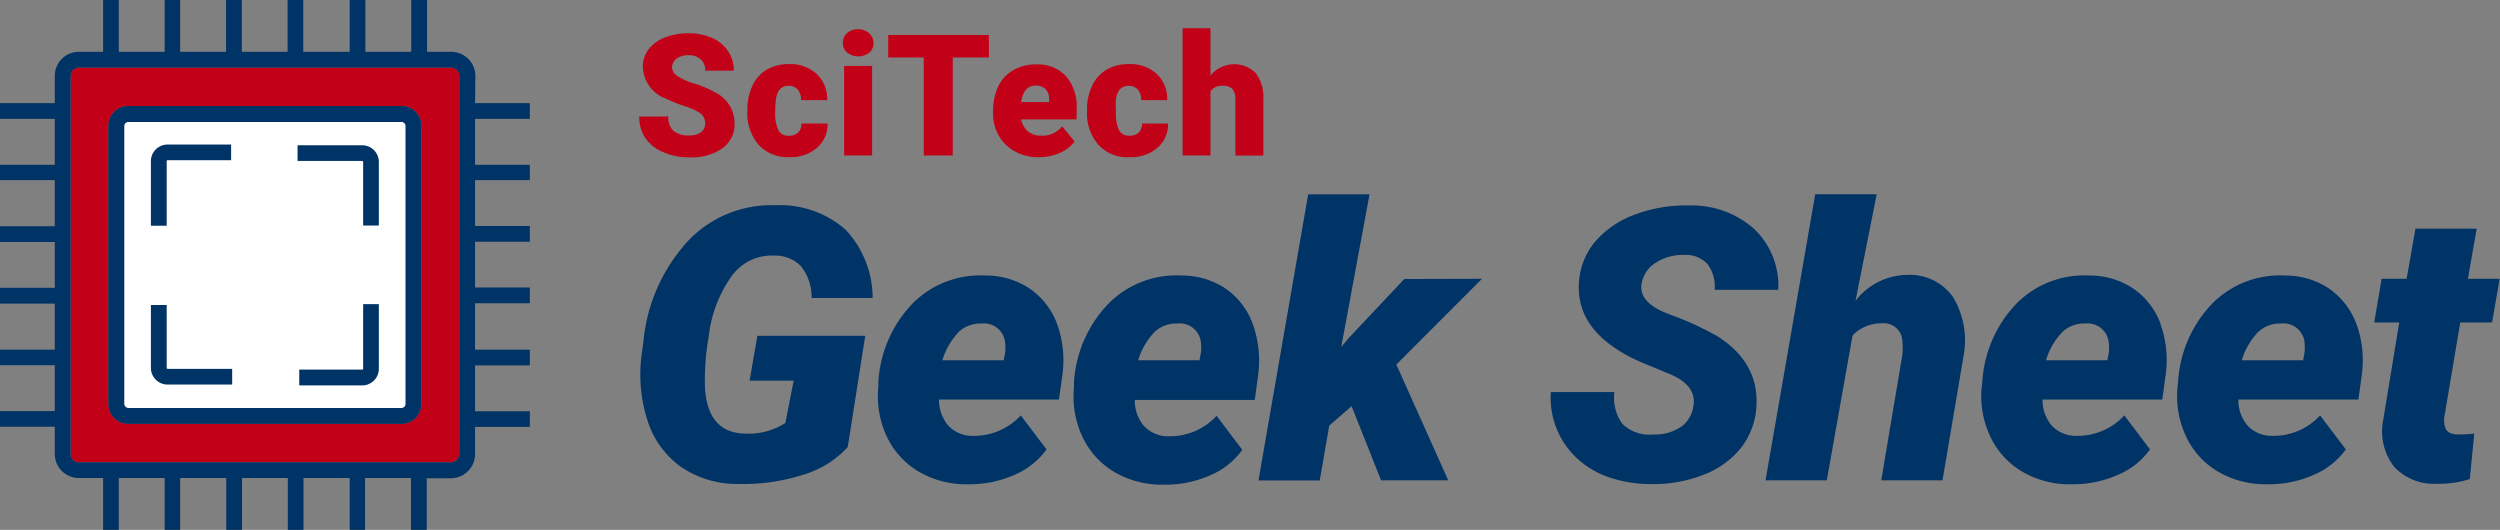 <svg id="email-newsletter-logos" xmlns="http://www.w3.org/2000/svg" width="235.92" height="50" viewBox="0 0 235.92 50"><rect x="0" y="0" width="235.92" height="50" fill="#808080" stroke="none"/><defs><style>.cls-1{fill:#fff;}.cls-2{fill:#c20017;}.cls-3{fill:#036;}</style></defs><title>fn-newsletter-logos</title><g id="geek-sheet"><path id="white" class="cls-1" d="M37.9,11.51H12.1a.38.38,0,0,0-.38.38V38.11a.39.39,0,0,0,.38.39H37.9a.38.38,0,0,0,.38-.39V11.89A.38.38,0,0,0,37.9,11.51Z"/><path id="red" class="cls-2" d="M66.15,12.48a1,1,0,0,0,.39-.83,1.15,1.15,0,0,0-.42-.94,5.47,5.47,0,0,0-1.5-.69,14.06,14.06,0,0,1-1.75-.7,3.32,3.32,0,0,1-2.21-3,2.72,2.72,0,0,1,.55-1.67,3.54,3.54,0,0,1,1.56-1.12A6,6,0,0,1,65,3.14a5.37,5.37,0,0,1,2.2.44,3.52,3.52,0,0,1,1.51,1.25,3.23,3.23,0,0,1,.54,1.84H66.55a1.36,1.36,0,0,0-.42-1.07A1.66,1.66,0,0,0,65,5.21a1.86,1.86,0,0,0-1.16.33,1,1,0,0,0-.42.82,1,1,0,0,0,.47.79,5.66,5.66,0,0,0,1.65.74,9.39,9.39,0,0,1,1.93.82,3.25,3.25,0,0,1,1.85,2.93A2.78,2.78,0,0,1,68.16,14a5,5,0,0,1-3.08.85,6,6,0,0,1-2.51-.5A3.8,3.8,0,0,1,60.88,13a3.62,3.62,0,0,1-.56-2h2.75a1.73,1.73,0,0,0,.47,1.34,2.25,2.25,0,0,0,1.54.44A1.79,1.79,0,0,0,66.15,12.48Zm8.38,2.35a3.74,3.74,0,0,0,2.57-.89,2.92,2.92,0,0,0,1-2.28H75.62a1.09,1.09,0,0,1-.29.84,1.18,1.18,0,0,1-.86.3,1,1,0,0,1-1-.49,3.55,3.55,0,0,1-.31-1.77,8.47,8.47,0,0,1,.06-1.14c.11-.87.51-1.3,1.19-1.3a1.08,1.08,0,0,1,.86.35,1.41,1.41,0,0,1,.32,1h2.47a3.22,3.22,0,0,0-1-2.48,3.65,3.65,0,0,0-2.61-.92,4.05,4.05,0,0,0-2.11.53A3.46,3.46,0,0,0,71,8.1a5.22,5.22,0,0,0-.47,2.26v.11a4.53,4.53,0,0,0,1.06,3.2A3.73,3.73,0,0,0,74.53,14.83ZM82.3,6.22H79.66v8.45H82.3ZM81,2.76a1.53,1.53,0,0,0-1.06.36,1.18,1.18,0,0,0-.4.92,1.16,1.16,0,0,0,.4.92A1.73,1.73,0,0,0,82,5,1.17,1.17,0,0,0,82.43,4,1.19,1.19,0,0,0,82,3.12,1.52,1.52,0,0,0,81,2.76Zm6.17,11.91h2.74V5.42h3.41V3.3h-9.5V5.42h3.35Zm14.24-1.32a3.38,3.38,0,0,1-1.4,1.08,4.65,4.65,0,0,1-1.94.4,4.35,4.35,0,0,1-3.14-1.16,4,4,0,0,1-1.21-3v-.22a5.21,5.21,0,0,1,.48-2.29,3.52,3.52,0,0,1,1.4-1.53,4.29,4.29,0,0,1,2.19-.55,3.63,3.63,0,0,1,2.81,1.11,4.35,4.35,0,0,1,1,3.08v1H96.37A1.91,1.91,0,0,0,97,12.39a1.84,1.84,0,0,0,1.23.41,2.36,2.36,0,0,0,2-.88Zm-5-3.72H99V9.42a1.34,1.34,0,0,0-.32-1,1.3,1.3,0,0,0-1-.34Q96.6,8.1,96.37,9.63Zm10.25,5.2a3.74,3.74,0,0,0,2.57-.89,2.92,2.92,0,0,0,1-2.28h-2.46a1.14,1.14,0,0,1-.3.84,1.17,1.17,0,0,1-.86.3,1.05,1.05,0,0,1-1-.49,3.69,3.69,0,0,1-.3-1.77,8.77,8.77,0,0,1,0-1.14c.11-.87.51-1.3,1.2-1.3a1.1,1.1,0,0,1,.86.35,1.46,1.46,0,0,1,.32,1h2.46a3.25,3.25,0,0,0-1-2.48,3.67,3.67,0,0,0-2.62-.92,4.08,4.08,0,0,0-2.11.53,3.44,3.44,0,0,0-1.36,1.51,5.08,5.08,0,0,0-.48,2.26v.11a4.53,4.53,0,0,0,1.07,3.2A3.7,3.7,0,0,0,106.62,14.83Zm7.57-6.22a1.28,1.28,0,0,1,1.15-.51,1.17,1.17,0,0,1,.93.31,1.5,1.5,0,0,1,.27,1v5.27h2.64V9.34a3.77,3.77,0,0,0-.72-2.45,2.89,2.89,0,0,0-4.27.24V2.67h-2.63v12h2.63ZM43.34,7.16V42.84a.79.79,0,0,1-.79.79H7.44a.78.78,0,0,1-.78-.79V7.16a.78.78,0,0,1,.78-.78H42.55A.78.78,0,0,1,43.34,7.16Zm-3.58,4.73A1.86,1.86,0,0,0,37.9,10H12.1a1.87,1.87,0,0,0-1.87,1.86V38.11A1.87,1.87,0,0,0,12.1,40H37.9a1.87,1.87,0,0,0,1.86-1.87Z"/><path id="blue" class="cls-3" d="M66.89,31.72a22.73,22.73,0,0,0-.36,4.92q.27,4.23,3.82,4.28a6.44,6.44,0,0,0,3.76-1l.79-4H70.74l.73-4.23H81.65L80,42.19a9.29,9.29,0,0,1-4.2,2.61,18.57,18.57,0,0,1-6.12.87,9.38,9.38,0,0,1-5.43-1.62,8.57,8.57,0,0,1-3.16-4.41,14.17,14.17,0,0,1-.51-6.38l.14-1.06a16.23,16.23,0,0,1,4.19-9.44,10.81,10.81,0,0,1,8.29-3.39,9.33,9.33,0,0,1,6.59,2.3,9.44,9.44,0,0,1,2.56,6.45H76.59a4.71,4.71,0,0,0-1-3,3.42,3.42,0,0,0-2.52-1,4.66,4.66,0,0,0-4,1.9A12,12,0,0,0,66.89,31.72Zm32.85-1.19a10.13,10.13,0,0,1,.53,4.76l-.34,2.41H88.61a3.74,3.74,0,0,0,.85,2.43,3.07,3.07,0,0,0,2.35,1,6,6,0,0,0,4.52-1.93l2.43,3.21a7.2,7.2,0,0,1-3,2.39,10.44,10.44,0,0,1-4.21.9h-.32a8.82,8.82,0,0,1-4.54-1.2,7.6,7.6,0,0,1-3-3.3,8.81,8.81,0,0,1-.8-4.67l0-.49a11.61,11.61,0,0,1,3.26-7.43A9,9,0,0,1,93,26a7.42,7.42,0,0,1,4.18,1.24A7,7,0,0,1,99.74,30.53Zm-4.89,1.8a2,2,0,0,0-2.21-1.8,3,3,0,0,0-2.14.77A6.6,6.6,0,0,0,88.93,34h5.78l.11-.51A3.79,3.79,0,0,0,94.85,32.33Zm23.89,3-.33,2.41H107.09a3.68,3.68,0,0,0,.84,2.43,3.1,3.1,0,0,0,2.36,1,6,6,0,0,0,4.52-1.93l2.42,3.21a7.07,7.07,0,0,1-3,2.39,10.41,10.41,0,0,1-4.21.9h-.31a8.85,8.85,0,0,1-4.55-1.2,7.57,7.57,0,0,1-3-3.3,8.91,8.91,0,0,1-.81-4.67l0-.49a11.72,11.72,0,0,1,3.26-7.43A9,9,0,0,1,111.48,26a7.45,7.45,0,0,1,4.19,1.24,7,7,0,0,1,2.55,3.33A10.26,10.26,0,0,1,118.74,35.29Zm-5.41-3a2,2,0,0,0-2.22-1.8,3,3,0,0,0-2.13.77,6.49,6.49,0,0,0-1.57,2.7h5.78l.1-.51A3.81,3.81,0,0,0,113.33,32.33Zm19.19-6-5.25,5.58-.7.84,2.67-14.41h-5.79l-4.69,27h5.78l.9-5.18,2.11-1.83,2.78,7h6.34l-4.9-10.93,8.08-8.09Zm29.29,5.26a28.78,28.78,0,0,0-4.28-1.93c-2-.75-2.83-1.72-2.61-2.89a2.85,2.85,0,0,1,1.37-2,4.65,4.65,0,0,1,2.67-.71,2.7,2.7,0,0,1,2.23.93,3.55,3.55,0,0,1,.62,2.36h6a7.38,7.38,0,0,0-2.28-5.75,8.85,8.85,0,0,0-6.11-2.21,13.71,13.71,0,0,0-5.22.89,8.92,8.92,0,0,0-3.74,2.61A6.58,6.58,0,0,0,149,26.72q-.3,4.7,5.77,7.42l2.88,1.19c1.69.73,2.4,1.75,2.14,3.08a2.86,2.86,0,0,1-1.23,1.92A4.41,4.41,0,0,1,156,41a3.65,3.65,0,0,1-2.9-1,4.16,4.16,0,0,1-.75-3l-6,0a7.79,7.79,0,0,0,2.46,6.24,8.53,8.53,0,0,0,3,1.79,12.23,12.23,0,0,0,3.85.65,13,13,0,0,0,5.11-.88,8.33,8.33,0,0,0,3.56-2.58,7,7,0,0,0,1.42-3.89Q166,34.09,161.81,31.57ZM180,25.94a6.24,6.24,0,0,0-4.9,2.45l2-10.06H171.3l-4.69,27h5.78l2.43-13.67a3.75,3.75,0,0,1,2.78-1.15,1.76,1.76,0,0,1,1.93,1.8,7.26,7.26,0,0,1,0,1.13l-2,11.89h5.78l2-11.81a7.93,7.93,0,0,0-1-5.48A5,5,0,0,0,180,25.94Zm23.86,4.59a10.13,10.13,0,0,1,.52,4.76l-.33,2.41H192.75a3.74,3.74,0,0,0,.84,2.43,3.1,3.1,0,0,0,2.36,1,6,6,0,0,0,4.52-1.93l2.42,3.21a7.11,7.11,0,0,1-3,2.39,10.48,10.48,0,0,1-4.21.9h-.32a8.82,8.82,0,0,1-4.54-1.2,7.6,7.6,0,0,1-3-3.3,8.91,8.91,0,0,1-.81-4.67l.06-.49a11.61,11.61,0,0,1,3.26-7.43A9,9,0,0,1,197.15,26a7.44,7.44,0,0,1,4.18,1.24A7,7,0,0,1,203.88,30.53ZM199,32.33a2,2,0,0,0-2.21-1.8,3,3,0,0,0-2.14.77,6.49,6.49,0,0,0-1.57,2.7h5.78l.11-.51A3.79,3.79,0,0,0,199,32.33Zm23.36-1.8a10.13,10.13,0,0,1,.53,4.76l-.33,2.41H211.23a3.68,3.68,0,0,0,.84,2.43,3.08,3.08,0,0,0,2.36,1,5.94,5.94,0,0,0,4.51-1.93l2.43,3.21a7.2,7.2,0,0,1-3,2.39,10.41,10.41,0,0,1-4.21.9h-.31a8.85,8.85,0,0,1-4.55-1.2,7.57,7.57,0,0,1-3-3.3,8.91,8.91,0,0,1-.81-4.67l.05-.49a11.66,11.66,0,0,1,3.26-7.43A9,9,0,0,1,215.62,26a7.42,7.42,0,0,1,4.18,1.24A7,7,0,0,1,222.35,30.53Zm-4.88,1.8a2,2,0,0,0-2.22-1.8,3,3,0,0,0-2.13.77,6.49,6.49,0,0,0-1.58,2.7h5.79l.1-.51A4.15,4.15,0,0,0,217.47,32.33Zm14.69-1.9h3l.72-4.12h-3l.83-4.73h-5.78l-.83,4.73h-2.36l-.7,4.12h2.36l-1.55,9.44a5.42,5.42,0,0,0,1.09,4.2,5.11,5.11,0,0,0,4,1.58,9.39,9.39,0,0,0,3.12-.44l.42-4.29A14.55,14.55,0,0,1,232,41c-.64,0-1-.19-1.19-.49a2.28,2.28,0,0,1-.11-1.36ZM44.83,9.73H50v1.49H44.83v4.33H50V17H44.83v4.32H50v1.49H44.83v4.32H50v1.49H44.83V33H50v1.48H44.83v4.33H50v1.48H44.83v2.57a2.28,2.28,0,0,1-2.28,2.27H40.27V50H38.78V45.11H34.45V50H33V45.11H28.64V50H27.16V45.11H22.84V50H21.35V45.11H17V50H15.54V45.11H11.21V50H9.73V45.11H7.44a2.27,2.27,0,0,1-2.27-2.27V40.27H0V38.79H5.17V34.46H0V33H5.17V28.65H0V27.16H5.17V22.84H0V21.35H5.17V17H0V15.55H5.17V11.22H0V9.73H5.17V7.16A2.27,2.27,0,0,1,7.44,4.89H9.73V0h1.48V4.89h4.33V0H17V4.89h4.33V0h1.49V4.89h4.32V0h1.48V4.89H33V0h1.48V4.89h4.33V0h1.49V4.89h2.28a2.28,2.28,0,0,1,2.28,2.27ZM43.34,7.16a.78.78,0,0,0-.79-.78H7.44a.78.78,0,0,0-.78.78V42.84a.78.78,0,0,0,.78.79H42.55a.79.79,0,0,0,.79-.79Zm-3.58,4.73V38.11A1.87,1.87,0,0,1,37.9,40H12.1a1.87,1.87,0,0,1-1.87-1.87V11.89A1.87,1.87,0,0,1,12.1,10H37.9A1.86,1.86,0,0,1,39.76,11.89Zm-1.48,0a.38.38,0,0,0-.38-.38H12.1a.38.38,0,0,0-.38.38V38.11a.39.39,0,0,0,.38.39H37.9a.38.38,0,0,0,.38-.39ZM15.73,15.2a.09.09,0,0,1,.08-.08h6V13.64h-6a1.57,1.57,0,0,0-1.57,1.56v6.1h1.49Zm18.45-1.49h-6.1v1.48h6.1a.1.1,0,0,1,.09.09v6h1.48v-6A1.57,1.57,0,0,0,34.18,13.71Zm.09,21.09a.09.09,0,0,1-.09.08H28.24v1.49h5.94a1.57,1.57,0,0,0,1.57-1.57V28.7H34.27Zm-18.54-.08V28.78H14.24v5.94a1.57,1.57,0,0,0,1.57,1.57h6.1V34.81h-6.1A.09.09,0,0,1,15.73,34.72Z"/></g></svg>